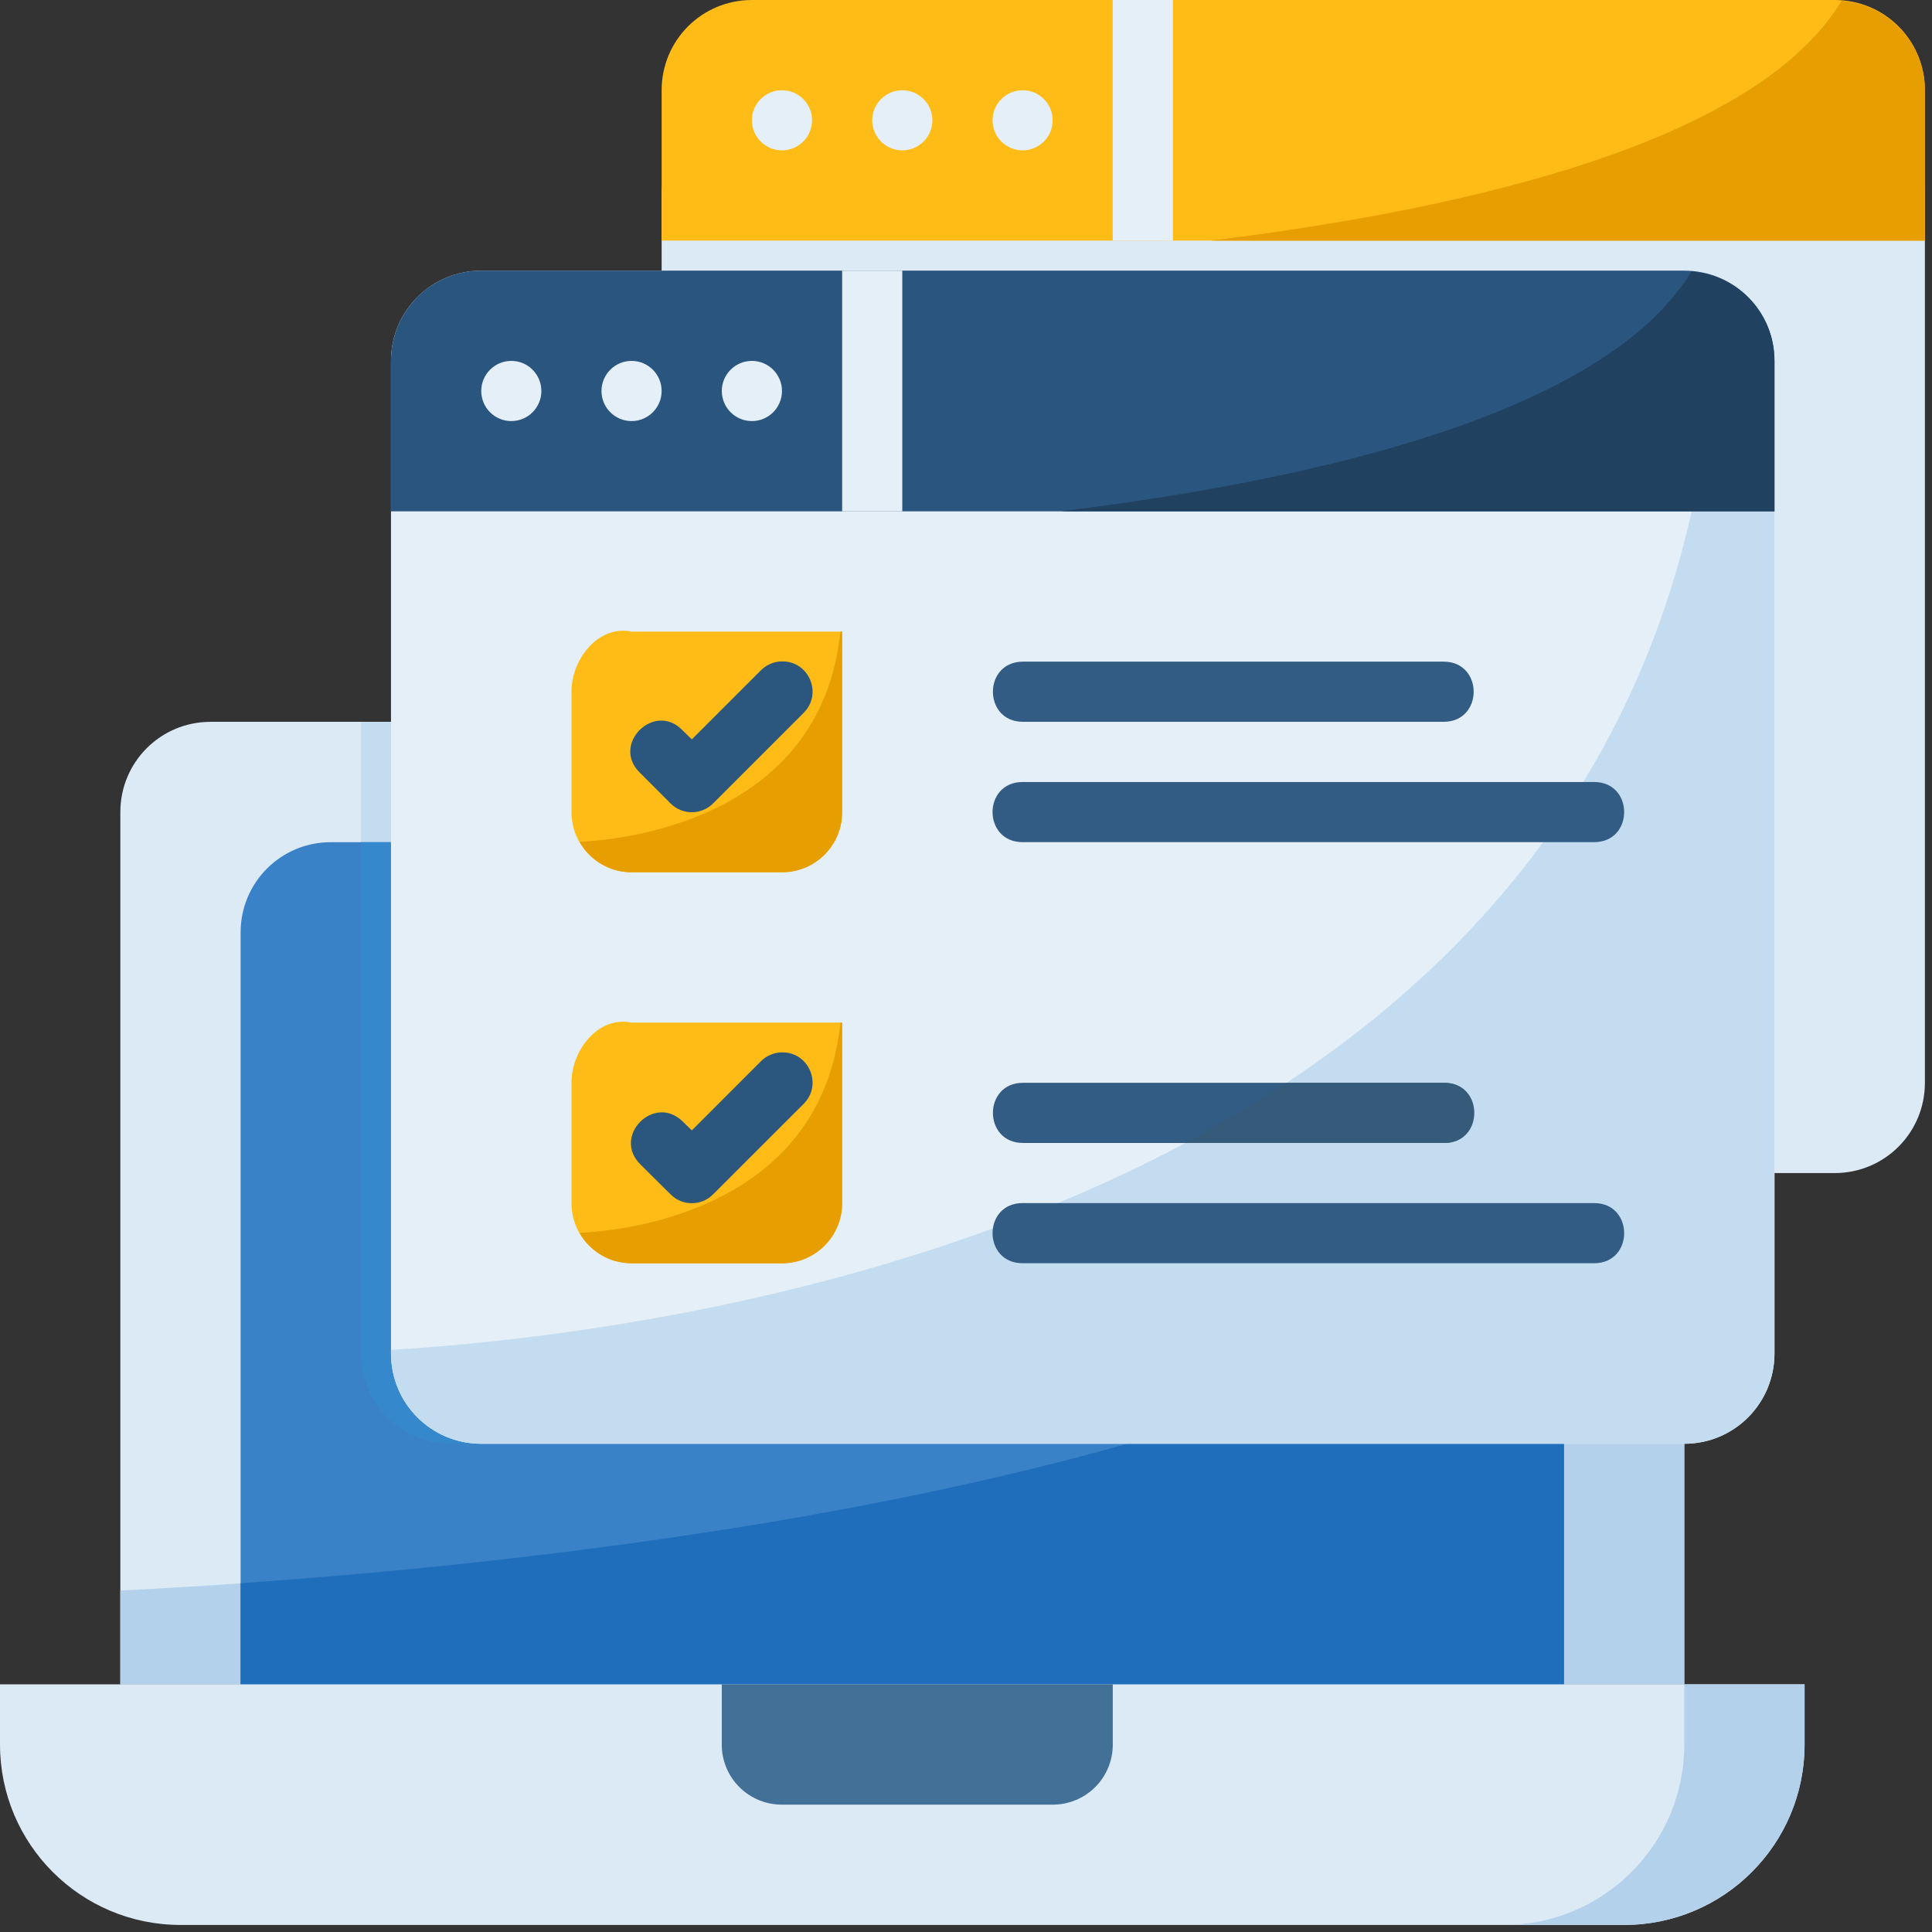 <?xml version="1.0" encoding="utf-8"?>
<!-- Generator: Adobe Illustrator 16.0.0, SVG Export Plug-In . SVG Version: 6.00 Build 0)  -->
<!DOCTYPE svg PUBLIC "-//W3C//DTD SVG 1.1//EN" "http://www.w3.org/Graphics/SVG/1.1/DTD/svg11.dtd">
<svg version="1.1" id="레이어_1" xmlns="http://www.w3.org/2000/svg" xmlns:xlink="http://www.w3.org/1999/xlink" x="0px"
	 y="0px" width="80px" height="80px" viewBox="0 0 80 80" enable-background="new 0 0 80 80" xml:space="preserve">
<rect x="0" y="0" width="80" height="80" fill="#333333" stroke="none"/>
<g>
	<defs>
		<rect id="SVGID_1_" width="80" height="80"/>
	</defs>
	<clipPath id="SVGID_2_">
		<use xlink:href="#SVGID_1_"  overflow="visible"/>
	</clipPath>
	<g clip-path="url(#SVGID_2_)">
		<path fill="#DCEAF6" d="M31.134,4.359H75.97c2.069,0,3.736,1.667,3.736,3.737v36.741c0,2.069-1.667,3.737-3.736,3.737H31.134
			c-2.069,0-3.737-1.668-3.737-3.737V8.096C27.397,6.026,29.064,4.359,31.134,4.359z"/>
		<path fill="#FFBB16" d="M27.397,9.963V3.737c0-2.07,1.668-3.737,3.737-3.737h44.836c2.068,0,3.736,1.667,3.736,3.737v6.226H27.397
			z"/>
		<path fill="#DCEAF6" d="M8.717,29.89c-2.069,0-3.734,1.667-3.734,3.738v36.119h64.76V33.627c0-2.07-1.668-3.738-3.736-3.738H8.717
			z"/>
		<path fill="#C4DCF0" d="M14.944,29.89v26.155c0,2.07,1.669,3.739,3.738,3.739h49.814c0.439,0,0.854-0.091,1.246-0.228V33.627
			c0-2.07-1.667-3.738-3.736-3.738H14.944z"/>
		<path fill="#B4D1EB" d="M69.742,45.779c-8.205,16.15-51.767,19.453-64.759,20.08v3.886h64.759V45.779z"/>
		<path fill="#3A82C7" d="M13.699,34.873c-2.07,0-3.736,1.667-3.736,3.737v36.118H64.76V38.608c0-2.069-1.668-3.736-3.734-3.736
			L13.699,34.873z"/>
		<path fill="#3588CB" d="M14.944,34.873v21.172c0,2.07,1.669,3.739,3.738,3.739H64.76V38.61c0-2.069-1.668-3.737-3.734-3.737
			H14.944z"/>
		<path fill="#1F6EBC" d="M64.76,51.564C52.192,61.428,24.192,64.57,9.962,65.557v9.17H64.76V51.564z"/>
		<path fill="#E4EFF8" d="M19.927,11.208h49.815c2.068,0,3.736,1.667,3.736,3.737v41.1c0,2.07-1.668,3.739-3.736,3.739H19.927
			c-2.07,0-3.737-1.669-3.737-3.739V14.944C16.19,12.875,17.857,11.208,19.927,11.208z"/>
		<path fill="#C4DCF0" d="M71.111,11.474c-0.232,38.19-42.172,43.644-54.922,44.423v0.146c0,2.07,1.667,3.74,3.736,3.74H69.74
			c2.071,0,3.736-1.67,3.736-3.74V14.944C73.479,13.362,72.497,12.019,71.111,11.474z"/>
		<path fill="#2A557E" d="M16.19,21.173v-6.229c0-2.07,1.667-3.737,3.737-3.737h49.814c2.069,0,3.736,1.667,3.736,3.737v6.229H16.19
			z"/>
		<path fill="#DCEAF6" d="M74.723,69.746v2.492c0,4.127-3.344,7.47-7.472,7.47H7.472C3.345,79.708,0,76.365,0,72.238v-2.492H74.723z
			"/>
		<path fill="#B4D1EB" d="M69.742,69.746v2.492c0,4.127-3.347,7.47-7.473,7.47h4.983c4.126,0,7.472-3.343,7.472-7.47v-2.492H69.742z
			"/>
		<path fill="#427096" d="M46.078,69.746v2.492c0,1.379-1.11,2.489-2.491,2.489H32.38c-1.381,0-2.493-1.11-2.493-2.489v-2.492
			H46.078z"/>
		<path fill="#E4EFF8" d="M22.417,16.19c0,0.688-0.557,1.246-1.245,1.246c-0.689,0-1.245-0.558-1.245-1.246
			c0-0.688,0.557-1.246,1.245-1.246C21.859,14.944,22.417,15.502,22.417,16.19z"/>
		<path fill="#E4EFF8" d="M27.397,16.19c0,0.688-0.558,1.246-1.245,1.246c-0.688,0-1.246-0.558-1.246-1.246
			c0-0.688,0.558-1.246,1.246-1.246S27.397,15.502,27.397,16.19z"/>
		<path fill="#E4EFF8" d="M32.38,16.19c0,0.688-0.558,1.246-1.246,1.246c-0.688,0-1.246-0.558-1.246-1.246
			c0-0.688,0.559-1.246,1.246-1.246C31.823,14.944,32.38,15.502,32.38,16.19z"/>
		<path fill="#E4EFF8" d="M34.871,11.208v9.966h2.491v-9.966H34.871z"/>
		<path fill="#E4EFF8" d="M33.625,4.981c0,0.688-0.558,1.245-1.245,1.245c-0.688,0-1.246-0.558-1.246-1.245s0.558-1.244,1.246-1.244
			C33.068,3.738,33.625,4.293,33.625,4.981z"/>
		<path fill="#E4EFF8" d="M38.608,4.981c0,0.688-0.559,1.245-1.246,1.245c-0.687,0-1.246-0.558-1.246-1.245s0.559-1.244,1.246-1.244
			C38.049,3.738,38.608,4.293,38.608,4.981z"/>
		<path fill="#E4EFF8" d="M43.588,4.981c0,0.688-0.555,1.245-1.244,1.245c-0.687,0-1.245-0.558-1.245-1.245s0.559-1.244,1.245-1.244
			C43.031,3.736,43.588,4.293,43.588,4.981z"/>
		<path fill="#E4EFF8" d="M46.076,0v9.965h2.492V0H46.076z"/>
		<path fill="#335C84" d="M42.346,32.381c-1.662,0-1.662,2.491,0,2.491h23.662c1.66,0,1.66-2.491,0-2.491H42.346z"/>
		<path fill="#335C84" d="M42.363,27.397c-1.665-0.002-1.665,2.496,0,2.492h17.411c1.663,0.003,1.663-2.495,0-2.492H42.363z"/>
		<path fill="#FFBB16" d="M34.871,49.817c0,1.379-1.113,2.491-2.49,2.491h-6.226c-1.381,0-2.491-1.112-2.491-2.491v-4.982
			c0-1.381,1.14-2.78,2.491-2.491h8.716V49.817z"/>
		<path fill="#2B567D" d="M32.352,43.577c-0.323,0.011-0.63,0.146-0.855,0.378l-2.85,2.852l-0.368-0.358
			c-1.178-1.179-2.945,0.589-1.764,1.765l1.25,1.24c0.486,0.491,1.277,0.491,1.764,0l3.734-3.732
			C34.086,44.928,33.495,43.535,32.352,43.577z"/>
		<path fill="#FFBB16" d="M34.871,33.627c0,1.38-1.113,2.491-2.49,2.491h-6.226c-1.381,0-2.491-1.111-2.491-2.491v-4.981
			c0-1.38,1.14-2.781,2.491-2.492h8.716V33.627z"/>
		<path fill="#2B567D" d="M32.352,27.389c-0.323,0.009-0.63,0.145-0.855,0.377l-2.85,2.85l-0.368-0.358
			c-1.168-1.252-3.013,0.579-1.764,1.756l1.25,1.252c0.486,0.489,1.277,0.489,1.764,0l3.734-3.734
			C34.086,28.738,33.495,27.346,32.352,27.389z"/>
		<path fill="#335C84" d="M42.346,49.817c-1.662,0-1.662,2.491,0,2.491h23.662c1.66,0,1.66-2.491,0-2.491H42.346z"/>
		<path fill="#335C84" d="M42.363,44.836c-1.665-0.003-1.665,2.494,0,2.492h17.411c1.663,0.002,1.663-2.495,0-2.492H42.363z"/>
		<path fill="#365B7A" d="M53.258,44.837c-1.364,0.901-2.77,1.728-4.198,2.491h10.716c1.696,0.037,1.696-2.529,0-2.491H53.258z"/>
		<path fill="#E69E00" d="M34.8,42.346c-0.814,7.918-9.252,8.639-10.803,8.703c0.43,0.75,1.227,1.262,2.156,1.262h6.227
			c1.379,0,2.491-1.112,2.491-2.49v-7.473L34.8,42.346z"/>
		<path fill="#20415F" d="M70.037,11.239c-3.514,5.806-15.196,8.59-26.113,9.935h29.553v-6.229
			C73.479,12.977,71.965,11.389,70.037,11.239z"/>
		<path fill="#E69E00" d="M76.263,0.028c-3.511,5.808-15.196,8.589-26.114,9.936h29.557V3.737
			C79.705,1.766,78.191,0.181,76.263,0.028z"/>
		<path fill="#E69E00" d="M34.8,26.154c-0.814,7.917-9.252,8.637-10.803,8.703c0.43,0.75,1.227,1.262,2.156,1.262h6.227
			c1.379,0,2.491-1.11,2.491-2.49v-7.473L34.8,26.154z"/>
	</g>
</g>
</svg>
